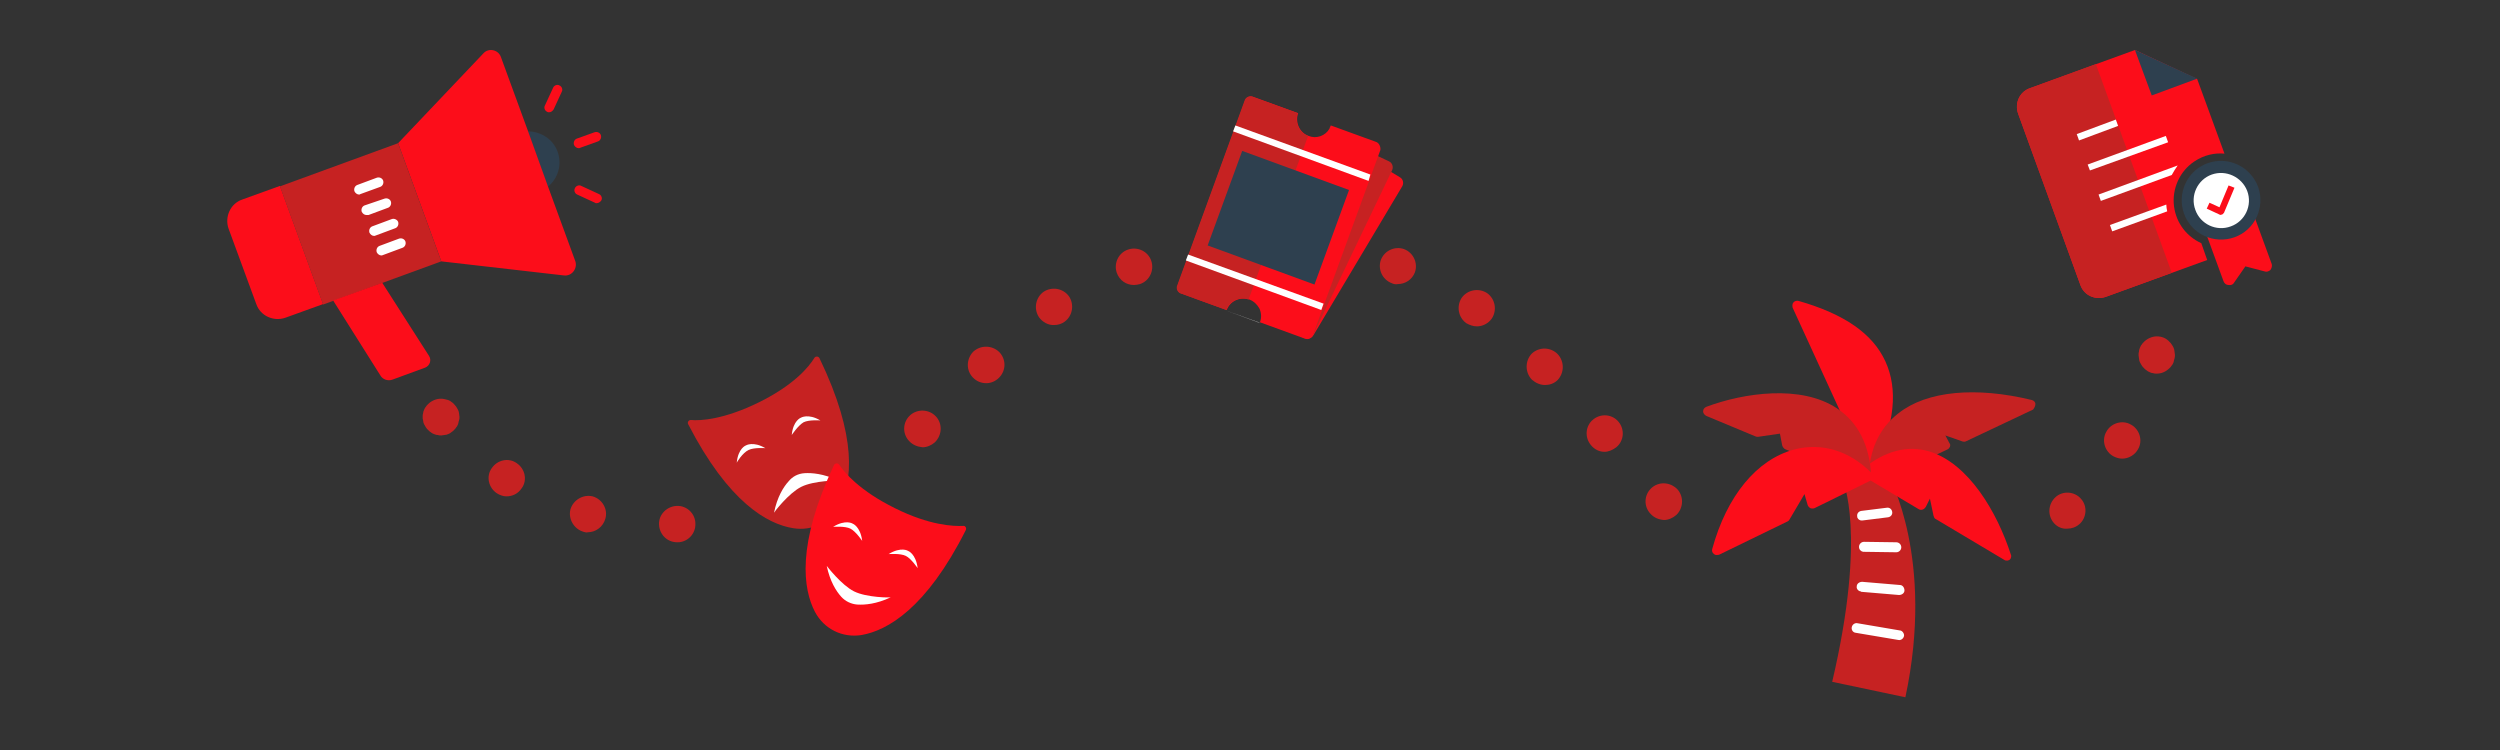<?xml version="1.0" encoding="UTF-8"?>
<svg width="550px" height="165px" viewBox="0 0 550 165" version="1.1" xmlns="http://www.w3.org/2000/svg" xmlns:xlink="http://www.w3.org/1999/xlink">
    <rect x="0" y="0" width="550" height="165" fill="#333333" stroke="none"/>
    <title>ill-amorce-multirisque-specifique-A&amp;C-550x165px</title>
    <g id="ill-amorce-multirisque-specifique-A&amp;C-550x165px" stroke="none" stroke-width="1" fill="none" fill-rule="evenodd">
        <g id="Illu-_Plan-de-travail-1" transform="translate(50, 11)">
            <g id="Group" transform="translate(42.984, 43.578)" fill="#C62222" fill-rule="nonzero">
                <path d="M4.1,41.222 C3.8,41.222 3.6,41.222 3.3,41.122 C3,41.122 2.8,41.022 2.5,40.922 C2.3,40.822 2,40.722 1.8,40.522 C1.6,40.422 1.4,40.222 1.2,40.022 C1,39.822 0.8,39.622 0.7,39.422 C0.6,39.222 0.4,38.922 0.3,38.722 C0.2,38.522 0.1,38.222 0.1,37.922 C2.84217094e-14,37.622 2.84217094e-14,37.422 2.84217094e-14,37.122 C2.84217094e-14,36.822 2.84217094e-14,36.622 0.1,36.322 C0.1,36.122 0.2,35.822 0.3,35.622 C0.4,35.422 0.5,35.122 0.7,34.922 C0.8,34.722 1,34.522 1.2,34.322 C2.1,33.422 3.5,32.922 4.8,33.222 C5.1,33.322 5.3,33.322 5.6,33.422 C5.8,33.522 6.1,33.622 6.3,33.822 C6.5,33.922 6.7,34.122 6.9,34.322 C7.1,34.522 7.2,34.722 7.4,34.922 C7.5,35.122 7.7,35.422 7.8,35.622 C7.9,35.822 8,36.122 8,36.322 C8,36.622 8.1,36.822 8.1,37.122 C8.1,37.422 8.1,37.622 8,37.922 C7.9,38.122 7.9,38.422 7.8,38.722 C7.7,38.922 7.6,39.222 7.4,39.422 C7.3,39.622 7.1,39.822 6.9,40.022 C6.7,40.222 6.5,40.422 6.3,40.522 C6.1,40.722 5.9,40.822 5.6,40.922 C5.4,41.022 5.1,41.122 4.8,41.122 C4.6,41.122 4.3,41.222 4.1,41.222 Z" id="Path"></path>
                <path d="M52,60.822 C51.9,58.622 53.7,56.822 55.9,56.722 L55.9,56.722 C58.1,56.622 60,58.422 60,60.622 L60,60.622 C60.1,62.822 58.3,64.722 56.1,64.722 L56.1,64.722 C56.1,64.722 56,64.722 56,64.722 L56,64.722 C53.8,64.722 52.1,63.022 52,60.822 Z M35.4,62.422 L35.4,62.422 C33.3,61.822 32,59.622 32.5,57.522 L32.5,57.522 C33.1,55.422 35.3,54.122 37.4,54.622 L37.4,54.622 L37.4,54.622 L37.4,54.622 C39.5,55.222 40.8,57.422 40.2,59.522 L40.2,59.522 C39.7,61.322 38.1,62.522 36.3,62.522 L36.3,62.522 C36.1,62.622 35.7,62.522 35.4,62.422 Z M358.9,60.522 C357.4,58.822 357.6,56.322 359.2,54.822 L359.2,54.822 C360.8,53.322 363.4,53.522 364.8,55.122 L364.8,55.122 C366.3,56.722 366.1,59.322 364.5,60.722 L364.5,60.722 C363.7,61.422 362.8,61.722 361.8,61.722 L361.8,61.722 C360.8,61.822 359.7,61.422 358.9,60.522 Z M270.1,58.422 L270.1,58.422 C268.6,56.822 268.7,54.322 270.3,52.822 L270.3,52.822 C271.9,51.322 274.4,51.422 276,53.022 L276,53.022 C276,53.022 276,53.022 276,53.022 L276,53.022 C277.5,54.622 277.4,57.222 275.8,58.722 L275.8,58.722 C275,59.422 274,59.822 273.1,59.822 L273.1,59.822 C271.9,59.722 270.9,59.322 270.1,58.422 Z M16.3,53.922 L16.3,53.922 C14.5,52.722 13.9,50.222 15.2,48.422 L15.2,48.422 C16.4,46.622 18.9,46.022 20.7,47.322 L20.7,47.322 C22.5,48.522 23.1,51.022 21.8,52.822 L21.8,52.822 C21,54.022 19.8,54.622 18.4,54.622 L18.4,54.622 C17.7,54.622 16.9,54.322 16.3,53.922 Z M372,45.822 C370.1,44.822 369.3,42.322 370.4,40.422 L370.4,40.422 C371.4,38.522 373.9,37.722 375.8,38.822 L375.8,38.822 C377.7,39.822 378.5,42.322 377.4,44.222 L377.4,44.222 C376.7,45.522 375.3,46.322 373.9,46.322 L373.9,46.322 C373.2,46.322 372.6,46.122 372,45.822 Z M257,43.322 L257,43.322 C255.6,41.622 255.8,39.122 257.5,37.722 L257.5,37.722 C259.2,36.322 261.7,36.522 263.1,38.222 L263.1,38.222 C264.5,39.922 264.3,42.422 262.6,43.822 L262.6,43.822 C261.8,44.422 260.9,44.822 260,44.822 L260,44.822 C258.9,44.822 257.8,44.322 257,43.322 Z M107,42.422 C105.5,40.822 105.6,38.322 107.2,36.822 L107.2,36.822 C108.8,35.322 111.4,35.422 112.9,37.022 L112.9,37.022 C114.4,38.622 114.3,41.122 112.7,42.722 L112.7,42.722 C111.9,43.422 110.9,43.822 110,43.822 L110,43.822 C108.9,43.722 107.8,43.322 107,42.422 Z M244,28.922 L244,28.922 C242.5,27.322 242.5,24.822 244,23.222 L244,23.222 C245.6,21.722 248.1,21.722 249.7,23.322 L249.7,23.322 C249.7,23.322 249.7,23.322 249.7,23.322 L249.7,23.322 C251.2,24.922 251.2,27.422 249.7,29.022 L249.7,29.022 C248.9,29.822 247.9,30.122 246.9,30.122 L246.9,30.122 C245.8,30.122 244.8,29.622 244,28.922 Z M121.1,28.522 C119.5,26.922 119.6,24.422 121.1,22.822 L121.1,22.822 C122.7,21.322 125.2,21.322 126.8,22.822 L126.8,22.822 C128.4,24.422 128.4,26.922 126.8,28.522 L126.8,28.522 C126,29.322 125,29.722 124,29.722 L124,29.722 C122.9,29.722 121.9,29.322 121.1,28.522 Z M229.6,16.522 L229.6,16.522 C227.8,15.222 227.4,12.722 228.6,10.922 L228.6,10.922 C229.9,9.122 232.4,8.722 234.2,9.922 L234.2,9.922 C236,11.222 236.4,13.722 235.2,15.522 L235.2,15.522 C234.4,16.622 233.2,17.222 231.9,17.222 L231.9,17.222 C231.1,17.222 230.3,16.922 229.6,16.522 Z M135.6,15.222 C134.4,13.422 134.8,10.922 136.6,9.622 L136.6,9.622 L136.6,9.622 L136.6,9.622 C138.4,8.422 140.9,8.822 142.2,10.622 L142.2,10.622 C143.4,12.422 143,14.922 141.2,16.222 L141.2,16.222 C140.5,16.722 139.7,16.922 139,16.922 L139,16.922 C137.7,17.022 136.4,16.322 135.6,15.222 Z M152.7,5.422 C152,3.322 153.1,1.022 155.2,0.322 L155.2,0.322 C157.3,-0.378 159.6,0.722 160.3,2.822 L160.3,2.822 C161,4.922 159.9,7.222 157.8,7.922 L157.8,7.922 C157.4,8.022 156.9,8.122 156.5,8.122 L156.5,8.122 C154.8,8.122 153.3,7.122 152.7,5.422 Z M213.2,7.722 C211.1,6.922 210.1,4.622 210.8,2.622 L210.8,2.622 C211.6,0.522 213.9,-0.478 215.9,0.222 L215.9,0.222 C218,1.022 219,3.322 218.3,5.322 L218.3,5.322 C217.7,6.922 216.2,7.922 214.5,7.922 L214.5,7.922 C214.1,8.022 213.6,7.922 213.2,7.722 Z" id="Shape"></path>
                <path d="M381.5,27.622 C381.2,27.622 381,27.622 380.7,27.522 C380.5,27.522 380.2,27.422 380,27.322 C379.8,27.222 379.5,27.122 379.3,26.922 C379.1,26.822 378.9,26.622 378.7,26.422 C378.5,26.222 378.3,26.022 378.2,25.822 C378.1,25.622 377.9,25.322 377.8,25.122 C377.7,24.922 377.6,24.622 377.6,24.322 C377.6,24.022 377.5,23.822 377.5,23.522 C377.5,23.222 377.5,23.022 377.6,22.722 C377.6,22.422 377.7,22.222 377.8,21.922 C377.9,21.722 378,21.422 378.2,21.222 C378.3,21.022 378.5,20.822 378.7,20.622 C379.4,19.922 380.5,19.422 381.5,19.422 C382.6,19.422 383.6,19.822 384.3,20.622 C384.5,20.822 384.7,21.022 384.8,21.222 C384.9,21.422 385.1,21.622 385.2,21.922 C385.3,22.122 385.4,22.422 385.4,22.722 C385.4,22.922 385.5,23.222 385.5,23.522 C385.5,23.822 385.5,24.022 385.4,24.322 C385.3,24.522 385.3,24.822 385.2,25.122 C385.1,25.322 385,25.622 384.8,25.822 C384.7,26.022 384.5,26.222 384.3,26.422 C383.5,27.222 382.5,27.622 381.5,27.622 Z" id="Path"></path>
            </g>
            <g id="Group" transform="translate(0, 0.002)" fill-rule="nonzero">
                <g id="Path">
                    <g transform="translate(37.584, 0)">
                        <path d="M35.1,22.398 C34.1,19.598 31.4,17.898 28.5,17.898 L32.9,30.098 C35.2,28.298 36.1,25.198 35.1,22.398 Z" fill="#2E404F"></path>
                        <path d="M39,46.498 L33,30.098 L28.6,17.898 L22.6,1.498 C22,-0.102 19.9,-0.502 18.8,0.698 L0,20.498 L9.5,46.498 L36.5,49.598 C38.2,49.798 39.5,48.098 39,46.498 Z" fill="#FC0D1A"></path>
                    </g>
                    <path d="M21.084,55.898 L12.784,58.898 C10.184,59.798 7.284,58.498 6.384,55.898 L0.284,39.298 C-0.616,36.698 0.684,33.798 3.284,32.898 L11.584,29.898 L21.084,55.898 Z" fill="#FC0D1A"></path>
                    <polygon fill="#C62222" points="37.584 20.498 11.584 29.998 21.084 55.998 47.084 46.498"></polygon>
                    <path d="M43.484,69.898 L36.384,72.498 C35.384,72.898 34.184,72.498 33.684,71.598 L23.284,55.098 L34.084,51.198 L44.384,67.298 C44.984,68.198 44.584,69.498 43.484,69.898 Z" fill="#FC0D1A"></path>
                    <g transform="translate(69.765, 7.678)" fill="#FC0D1A">
                        <path d="M7.52,13.92 C7.12,13.92 6.72,13.62 6.52,13.22 C6.32,12.62 6.62,12.02 7.12,11.82 L11.02,10.42 C11.62,10.22 12.22,10.52 12.42,11.02 C12.62,11.62 12.32,12.22 11.82,12.42 L7.92,13.82 C7.82,13.92 7.62,13.92 7.52,13.92 Z"></path>
                        <path d="M1.02,6.02 C0.82,6.02 0.72,6.02 0.62,5.92 C0.12,5.72 -0.18,5.02 0.12,4.52 L1.92,0.62 C2.12,0.12 2.82,-0.18 3.32,0.12 C3.82,0.32 4.12,1.02 3.82,1.52 L2.02,5.42 C1.72,5.82 1.42,6.02 1.02,6.02 Z"></path>
                        <path d="M11.52,26.02 C11.32,26.02 11.22,26.02 11.12,25.92 L7.22,24.12 C6.72,23.92 6.42,23.22 6.72,22.72 C6.92,22.22 7.62,21.92 8.12,22.22 L12.02,24.02 C12.52,24.22 12.82,24.92 12.52,25.42 C12.32,25.72 11.92,26.02 11.52,26.02 Z"></path>
                    </g>
                </g>
                <g transform="translate(27.922, 28.035)" fill="#FFFFFF" id="Path">
                    <path d="M1.063,3.763 C0.663,3.763 0.263,3.463 0.063,3.063 C-0.137,2.463 0.163,1.863 0.663,1.663 L4.963,0.063 C5.563,-0.137 6.163,0.163 6.363,0.663 C6.563,1.263 6.263,1.863 5.763,2.063 L1.363,3.663 C1.263,3.763 1.163,3.763 1.063,3.763 Z"></path>
                    <path d="M2.663,8.263 C2.263,8.263 1.863,7.963 1.663,7.563 C1.463,6.963 1.763,6.363 2.263,6.163 L6.663,4.663 C7.263,4.463 7.863,4.763 8.063,5.263 C8.263,5.863 7.963,6.463 7.463,6.663 L3.163,8.263 C2.963,8.263 2.863,8.263 2.663,8.263 Z"></path>
                    <path d="M4.363,12.863 C3.963,12.863 3.563,12.563 3.363,12.163 C3.163,11.563 3.463,10.963 3.963,10.763 L8.263,9.163 C8.763,8.963 9.463,9.263 9.663,9.763 C9.863,10.363 9.563,10.963 9.063,11.163 L4.763,12.763 C4.563,12.863 4.463,12.863 4.363,12.863 Z"></path>
                    <path d="M5.963,17.163 C5.563,17.163 5.163,16.863 4.963,16.463 C4.763,15.863 5.063,15.263 5.563,15.063 L9.863,13.463 C10.463,13.263 11.063,13.563 11.263,14.063 C11.463,14.663 11.163,15.263 10.663,15.463 L6.363,17.063 C6.163,17.163 6.063,17.163 5.963,17.163 Z"></path>
                </g>
            </g>
            <g id="Group-29" transform="translate(208.885, 10.2)">
                <path d="M35,6.8 L34.9,6.8 L35,6.8 Z" id="Fill-1" fill="#FFFFFF"></path>
                <path d="M34.9,6.7 L33.8,6.3 L34.9,6.7 Z" id="Fill-2" fill="#FC0D1A"></path>
                <path d="M10,46.7 L9.6,46.6 L10,46.7 Z" id="Fill-3" fill="#FFFFFF"></path>
                <path d="M33.9,6.4 L26.6,3.8 L33.9,6.4 Z" id="Fill-4" fill="#FFFFFF"></path>
                <g id="Group-28">
                    <path d="M33.9,6.4 C33.8,6.6 33.7,6.9 33.6,7.1 C33.7,6.8 33.8,6.6 33.9,6.4 L33.9,6.4 Z" id="Fill-5" fill="#FFFFFF"></path>
                    <path d="M10.8,47.1 L18.4,49.9 L18,49.8 C18,49.8 18,49.7 18,49.7 L10.8,47.1 C10.8,47.1 10.8,47.1 10.8,47.1" id="Fill-7" fill="#FFFFFF"></path>
                    <polygon id="Fill-9" fill="#FFFFFF" points="10.8 47 10.8 47 18.1 49.7"></polygon>
                    <polygon id="Fill-11" fill="#FC0D1A" points="10.8 47 10.8 47 10 46.7"></polygon>
                    <path d="M20.3,48.3 L28.1,53 C28.8,53.4 29.7,53.2 30.1,52.5 L49.6,19.8 C50,19.1 49.8,18.2 49.1,17.8 L41.3,13.1 L20.3,48.3 Z" id="Fill-13" fill="#FC0D1A"></path>
                    <path d="M19.4,49 L28.1,53.2 C28.3,53.3 28.5,53.3 28.7,53.3 C29.2,53.3 29.8,53 30,52.5 L47.4,16.2 C47.7,15.5 47.4,14.6 46.7,14.3 L38,10.2 L19.4,49 Z" id="Fill-15" fill="#C62222"></path>
                    <path d="M43.8,10 L33.9,6.4 C33.8,6.6 33.7,6.9 33.6,7.1 C32.7,8.7 30.7,9.4 29,8.7 C27,8 26,5.7 26.7,3.7 L16.8,0.1 C16.1,-0.2 15.2,0.2 15,1 L0.2,41.6 C-0.1,42.4 0.3,43.2 1.1,43.4 L11,47 L11,47 C11.7,45 14,44 16,44.7 C17,45.1 17.7,45.8 18.2,46.7 C18.6,47.6 18.7,48.7 18.3,49.7 L18.7,49.8 L18.3,49.7 L28.2,53.3 C28.9,53.6 29.8,53.2 30,52.4 L44.8,11.8 C44.9,11.1 44.5,10.2 43.8,10" id="Fill-17" fill="#FC0D1A"></path>
                    <g id="Group-21" transform="translate(-0, 0)" fill="#C62222">
                        <path d="M28.9,8.7 C26.9,8 25.9,5.7 26.6,3.7 L16.7,0.1 C16,-0.2 15.1,0.2 14.9,1 L0.1,41.6 C-0.2,42.3 0.2,43.2 1,43.4 L10.9,47 L10.9,47 C11.6,45 13.8,44 15.8,44.7 L28.9,8.7 C28.9,8.7 28.9,8.7 28.9,8.7" id="Fill-19"></path>
                    </g>
                    <polygon id="Fill-22" fill="#2E404F" points="14.4 12 6.8 32.8 30.3 41.4 37.9 20.6"></polygon>
                    <polygon id="Fill-24" fill="#FFFFFF" points="2 36.1 31.8 47 32.3 45.6 2.5 34.8"></polygon>
                    <polygon id="Fill-26" fill="#FFFFFF" points="12.4 7.7 42.2 18.6 42.6 17.2 12.9 6.4"></polygon>
                </g>
            </g>
            <g id="Group-24" transform="translate(324.684, 55.163)">
                <g id="Group-3" transform="translate(28.4, 36.237)" fill="#C62222">
                    <path d="M16.1,51 C22.6,20.5 12.5,2.5 12.5,2.5 L8.1,0 L2.3,3.2 C2.3,3.2 7.7,14.8 0,47.6 L16.1,51 Z" id="Fill-1_1_"></path>
                </g>
                <path d="M34.7,48.337 C34.3,48.237 33.9,47.938 33.9,47.438 C33.8,46.837 34.2,46.337 34.8,46.237 L40.4,45.538 C41,45.438 41.5,45.837 41.6,46.438 C41.7,47.038 41.3,47.538 40.7,47.638 L35.1,48.337 C35,48.337 34.8,48.337 34.7,48.337" id="Fill-4_1_" fill="#FFFFFF"></path>
                <path d="M35.2,55.237 C34.7,55.138 34.3,54.737 34.3,54.138 C34.3,53.538 34.8,53.038 35.4,53.038 L42.5,53.138 C43.1,53.138 43.6,53.638 43.6,54.237 C43.6,54.837 43.1,55.337 42.5,55.337 L35.4,55.237 C35.3,55.237 35.2,55.237 35.2,55.237" id="Fill-6" fill="#FFFFFF"></path>
                <path d="M34.6,63.938 C34.1,63.837 33.7,63.337 33.8,62.837 C33.8,62.237 34.4,61.837 35,61.837 L43.3,62.538 C43.9,62.538 44.3,63.138 44.3,63.737 C44.3,64.338 43.7,64.737 43.1,64.737 L34.8,64.037 C34.7,63.938 34.7,63.938 34.6,63.938" id="Fill-8" fill="#FFFFFF"></path>
                <path d="M33.5,73.037 C32.9,72.938 32.6,72.338 32.7,71.838 C32.8,71.237 33.4,70.838 33.9,70.938 L43.3,72.537 C43.8,72.537 44.3,73.237 44.2,73.737 C44.1,74.338 43.5,74.737 43,74.638 L33.5,73.037 C33.5,73.037 33.5,73.037 33.5,73.037" id="Fill-10" fill="#FFFFFF"></path>
                <path d="M40.1,13.338 C37.3,7.237 31.1,2.938 21,0.037 C20.6,-0.062 20.2,0.037 19.9,0.338 C19.6,0.637 19.6,1.137 19.7,1.538 L35.7,36.438 C35.8,36.737 36.1,36.938 36.5,37.038 C36.6,37.038 36.6,37.038 36.7,37.038 C37.1,37.038 37.5,36.837 37.7,36.438 C42.2,27.038 42.9,19.438 40.1,13.338" id="Fill-12" fill="#FC0D1A"></path>
                <path d="M73.1,22.738 C73.1,22.238 72.7,21.938 72.3,21.837 C60,18.837 49.2,19.837 43,24.738 C38.7,28.038 36.5,32.938 36.4,39.237 C36.4,39.638 36.6,39.938 36.9,40.138 C37,40.237 37.1,40.237 37.3,40.237 C37.5,40.237 37.8,40.237 38,40.138 L53.7,32.737 C54,32.638 54.2,32.337 54.3,32.138 C54.4,31.837 54.4,31.538 54.2,31.337 L53.3,29.637 L57,30.938 C57.3,31.038 57.6,31.038 57.8,30.938 L72.6,23.938 C72.9,23.538 73.1,23.137 73.1,22.738" id="Fill-14" fill="#C62222"></path>
                <g id="Group-18" transform="translate(34.8, 32.591)" fill="#FC0D1A">
                    <path d="M32.9,23.246 C29.9,13.946 23.6,3.146 14.9,0.546 C10.1,-0.854 5.2,0.446 0.4,4.346 C0.1,4.546 5.68434189e-14,4.946 5.68434189e-14,5.246 C5.68434189e-14,5.546 0.2,5.946 0.5,6.046 L12.6,13.246 C12.9,13.446 13.2,13.446 13.5,13.346 C13.8,13.246 14,13.046 14.2,12.746 L15.1,10.946 L15.9,14.746 C16,15.046 16.1,15.346 16.4,15.446 L31.5,24.446 C31.6,24.546 31.7,24.546 31.8,24.546 C32.1,24.646 32.4,24.546 32.7,24.346 C32.9,24.146 33.1,23.646 32.9,23.246" id="Fill-16"></path>
                </g>
                <g id="Group-21_1_" transform="translate(0, 20.35)" fill="#C62222">
                    <path d="M37,18.487 C36.7,11.487 34.1,6.387 29.4,3.287 C21.5,-1.913 9,-0.113 0.7,2.987 C0.3,3.187 0,3.487 0,3.987 C0,4.387 0.3,4.787 0.7,4.987 L11.5,9.487 C11.7,9.587 11.9,9.587 12.1,9.587 L16.9,8.887 L17.4,11.487 C17.5,11.787 17.7,12.087 18,12.287 L35.4,19.587 C35.5,19.587 35.5,19.587 35.6,19.687 C35.9,19.787 36.2,19.687 36.4,19.487 C36.9,19.187 37.1,18.787 37,18.487" id="Fill-19_1_"></path>
                </g>
                <path d="M37,37.837 C32.1,32.938 26,31.137 20,32.737 C11.8,34.938 5.2,42.938 2,54.638 C1.9,55.038 2,55.438 2.4,55.737 C2.5,55.837 2.7,55.938 2.9,55.938 C3.1,55.938 3.4,55.938 3.6,55.837 L18.6,48.538 C18.8,48.438 18.9,48.337 19,48.138 L22.3,42.538 L23,44.938 C23.1,45.237 23.3,45.438 23.6,45.638 C23.9,45.737 24.2,45.737 24.5,45.638 L36.7,39.638 C37,39.438 37.2,39.237 37.3,38.837 C37.4,38.438 37.2,38.138 37,37.837" id="Fill-22_1_" fill="#FC0D1A"></path>
            </g>
            <g id="Group-18_1_" transform="translate(101.322, 67.445)">
                <g id="Group-3_1_" fill="#C62222">
                    <path d="M15.663,10.055 C7.963,13.855 2.763,14.155 0.663,13.955 C0.163,13.955 -0.137,14.455 0.063,14.855 C8.963,32.155 17.563,36.855 23.163,37.755 C27.363,38.455 31.463,36.455 33.463,32.655 C36.063,27.655 37.463,17.955 28.963,0.355 C28.763,-0.045 28.163,-0.145 27.863,0.255 C26.663,2.255 23.363,6.255 15.663,10.055" id="Fill-1_2_"></path>
                </g>
                <path d="M24.963,28.655 C27.763,27.255 33.063,27.255 33.063,27.255 C29.863,25.755 27.263,25.555 25.663,25.655 C24.263,25.755 23.063,26.355 22.163,27.455 C21.063,28.655 19.663,30.855 18.963,34.355 C18.963,34.255 22.163,30.055 24.963,28.655" id="Fill-4_2_" fill="#FFFFFF"></path>
                <path d="M25.463,14.455 C26.663,13.855 29.163,14.055 29.163,14.055 C26.463,12.455 24.863,13.455 24.863,13.455 C24.863,13.455 23.163,14.055 22.863,17.255 C22.863,17.255 24.263,15.155 25.463,14.455" id="Fill-6_1_" fill="#FFFFFF"></path>
                <path d="M13.363,20.555 C14.563,19.955 17.063,20.155 17.063,20.155 C14.363,18.555 12.763,19.555 12.763,19.555 C12.763,19.555 11.063,20.155 10.763,23.355 C10.763,23.255 12.063,21.155 13.363,20.555" id="Fill-8_1_" fill="#FFFFFF"></path>
                <path d="M45.563,33.355 C37.863,29.555 34.463,25.555 33.263,23.755 C32.963,23.355 32.363,23.455 32.163,23.855 C23.863,41.455 25.363,51.155 27.963,56.155 C29.963,59.955 34.063,61.955 38.263,61.255 C43.863,60.255 52.463,55.455 61.163,38.155 C61.363,37.755 61.063,37.155 60.563,37.255 C58.463,37.355 53.163,37.155 45.563,33.355" id="Fill-10_1_" fill="#FC0D1A"></path>
                <path d="M36.563,51.655 C33.763,50.255 30.563,46.055 30.563,46.055 C31.263,49.455 32.663,51.655 33.763,52.855 C34.663,53.855 35.963,54.455 37.263,54.555 C38.963,54.655 41.463,54.455 44.663,52.955 C44.663,53.055 39.363,53.055 36.563,51.655" id="Fill-12_1_" fill="#FFFFFF"></path>
                <path d="M47.963,43.855 C49.163,44.455 50.563,46.555 50.563,46.555 C50.163,43.355 48.463,42.755 48.463,42.755 C48.463,42.755 46.963,41.755 44.163,43.455 C44.263,43.455 46.763,43.255 47.963,43.855" id="Fill-14_1_" fill="#FFFFFF"></path>
                <path d="M35.763,37.855 C36.963,38.455 38.363,40.555 38.363,40.555 C37.963,37.355 36.263,36.755 36.263,36.755 C36.263,36.755 34.763,35.755 31.963,37.455 C32.063,37.455 34.563,37.255 35.763,37.855" id="Fill-16_1_" fill="#FFFFFF"></path>
            </g>
            <g id="Group-22" transform="translate(393.725, 0)">
                <path d="M34.56,34.4 C34.06,30.5 35.86,26.6 39.06,24.5 C41.16,23.1 43.46,22.6 45.66,22.8 L39.66,6.4 L25.96,5.32907052e-15 L2.86,8.4 C0.56,9.2 -0.54,11.7 0.26,14 L13.96,51.7 C14.76,54 17.26,55.1 19.56,54.3 L41.86,46.2 L40.56,42.5 C37.46,41.1 35.06,38.2 34.56,34.4" id="Fill-1_3_" fill="#FC0D1A"></path>
                <path d="M47.96,28.7 L39.86,31.7 C39.16,31.9 38.86,32.7 39.06,33.4 L45.46,50.9 C45.66,51.4 46.06,51.7 46.56,51.7 C47.06,51.8 47.56,51.6 47.76,51.2 L50.26,47.6 L54.46,48.7 C54.76,48.8 54.96,48.8 55.26,48.7 C55.46,48.6 55.66,48.5 55.76,48.4 C56.06,48 56.16,47.5 56.06,47.1 L49.66,29.6 C49.36,28.8 48.56,28.5 47.96,28.7" id="Fill-3_1_" fill="#FC0D1A"></path>
                <path d="M53.06,30.1 C54.66,34.6 52.36,39.6 47.86,41.2 C43.36,42.8 38.36,40.5 36.76,36 C35.16,31.5 37.46,26.5 41.96,24.9 C46.46,23.3 51.36,25.6 53.06,30.1" id="Fill-5_1_" fill="#2E404F"></path>
                <path d="M42.86,27.4 C39.76,28.5 38.06,32 39.26,35.2 C40.36,38.3 43.86,40 47.06,38.8 C50.16,37.7 51.86,34.2 50.66,31 C49.46,27.9 45.96,26.3 42.86,27.4" id="Fill-7_1_" fill="#FFFFFF"></path>
                <path d="M45.06,36.2 C44.86,36.3 44.66,36.3 44.56,36.2 L41.76,34.9 L42.36,33.6 L44.56,34.6 L46.56,29.8 L47.86,30.3 L45.56,35.8 C45.36,36 45.26,36.2 45.06,36.2 L45.06,36.2 Z" id="Fill-9_1_" fill="#FC0D1A"></path>
                <path d="M19.06,53 C17.46,53.6 15.76,52.8 15.16,51.2 L1.46,13.5 C0.86,11.9 1.66,10.2 3.26,9.6 L16.56,4.8 L32.36,48.2 L19.06,53 Z" id="Fill-11_1_" fill="#C62222"></path>
                <g id="Group-15" transform="translate(0, 3.1)" fill="#C62222">
                    <path d="M17.36,7.88860905e-31 L2.86,5.3 C0.56,6.1 -0.54,8.6 0.26,10.9 L13.96,48.6 C14.76,50.9 17.26,52 19.56,51.2 L34.06,45.9 L17.36,7.88860905e-31 Z M15.76,3.3 L30.66,44.3 L18.56,48.7 C17.66,49 16.66,48.6 16.36,47.7 L2.66,10 C2.36,9.1 2.76,8.1 3.66,7.8 L15.76,3.3 L15.76,3.3 Z" id="Fill-13_1_"></path>
                </g>
                <polygon id="Fill-16_2_" fill="#FFFFFF" points="13.66 19.9 22.26 16.7 21.76 15.3 13.16 18.5"></polygon>
                <polygon id="Fill-18" fill="#FFFFFF" points="16.06 26.5 33.26 20.3 32.76 18.9 15.56 25.2"></polygon>
                <path d="M17.96,31.8 L18.46,33.2 L34.06,27.5 C34.46,26.8 34.86,26.1 35.36,25.4 L17.96,31.8 Z" id="Fill-19_2_" fill="#FFFFFF"></path>
                <path d="M20.46,38.5 L20.96,39.9 L33.06,35.5 C32.96,35 32.86,34.5 32.86,34 L20.46,38.5 Z" id="Fill-20" fill="#FFFFFF"></path>
                <polygon id="Fill-21" fill="#2E404F" points="29.66 10 39.66 6.3 25.96 3.55271368e-15"></polygon>
            </g>
        </g>
    </g>
</svg>